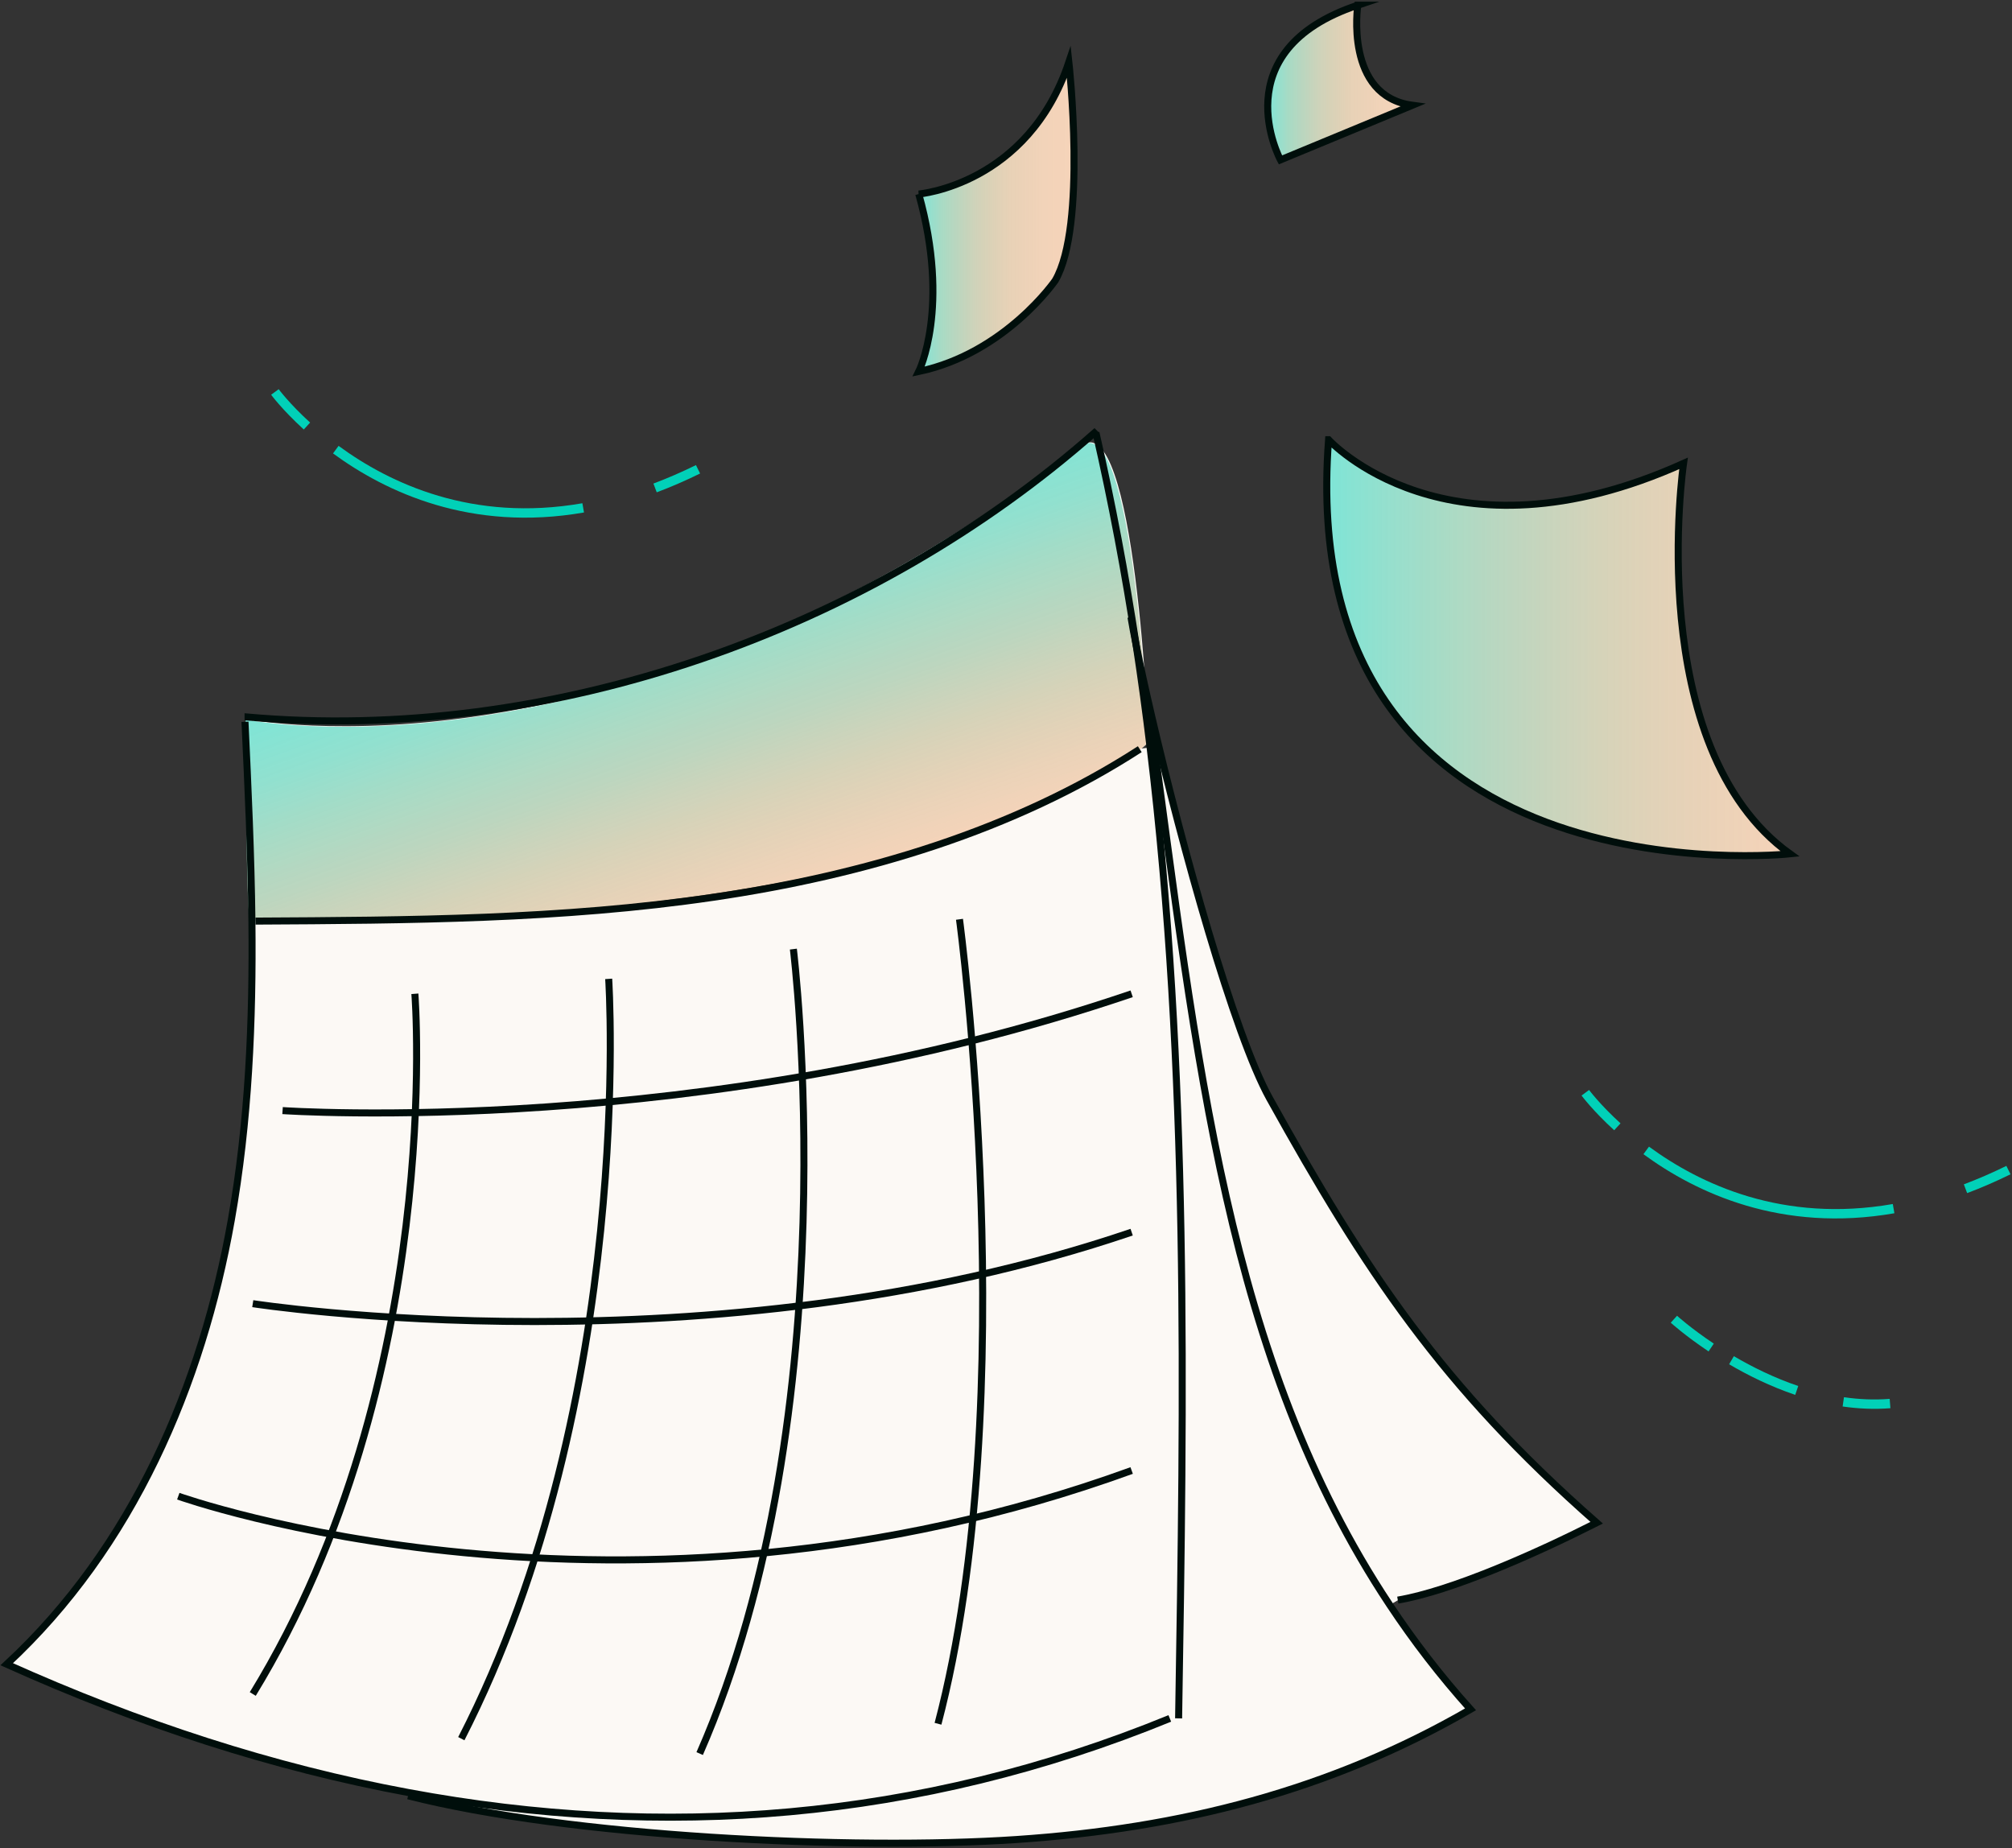 <svg width="270" height="248" viewBox="0 0 270 248" fill="none" xmlns="http://www.w3.org/2000/svg">
<rect x="0" y="0" width="270" height="248" fill="#333333" stroke="none"/>
<g clip-path="url(#clip0_6771_59841)">
<path d="M154.166 99.528C154.166 99.528 132.677 123.952 33.637 123.952C32.983 123.952 32.983 96.474 32.983 96.474C32.983 96.474 83.798 106.857 145.04 59.838C152.381 54.207 154.16 99.528 154.16 99.528H154.166Z" fill="#FCF9F5"/>
<path d="M214.434 204.247C205.961 208.521 194.887 213.404 187.722 214.63L186.635 215.258C164.725 182.312 160.746 141.968 154.499 96.175L154.694 96.131C158.729 113.427 165.73 138.725 170.52 147.329C183.417 170.515 193.592 185.932 214.44 204.247H214.434Z" fill="#FCF9F5"/>
<path d="M186.636 215.252C189.848 220.085 193.443 224.768 197.497 229.28C178.667 240.172 158.605 245.257 136.532 246.747C114.458 248.23 76.321 246.376 54.819 240.876L54.914 240.449C88.91 246.765 123.327 244.308 157.109 230.493H158.297C159.013 187.076 159.692 143.319 154.482 100.285C153.929 95.685 153.3 91.103 152.603 86.527C153.137 89.217 153.853 92.492 154.702 96.118L154.507 96.162C160.754 141.955 164.733 182.299 186.643 215.246L186.636 215.252Z" fill="#FCF9F5"/>
<path d="M154.467 100.293C159.677 143.327 158.999 187.084 158.282 230.495H157.094C123.312 244.316 88.895 246.767 54.899 240.456C36.716 237.1 18.665 231.217 0.897 223.229C17.848 207.516 27.131 185.695 31.047 163.653C33.398 150.404 33.963 136.979 33.825 123.516H34.309C54.842 123.409 75.476 123.29 95.771 120.317C116.065 117.344 136.165 111.374 153.072 100.444L154.467 100.293Z" fill="#FCF9F5"/>
<path d="M56.208 184.575C56.508 184.554 56.747 184.466 56.924 184.312C57.105 184.158 57.218 183.908 57.26 183.561C57.27 183.482 57.273 183.414 57.269 183.357C57.252 183.123 57.17 182.954 57.021 182.85C56.878 182.741 56.679 182.695 56.425 182.714C56.165 182.733 55.944 182.801 55.759 182.918C55.58 183.036 55.424 183.222 55.291 183.476L54.828 183.127C54.986 182.865 55.194 182.644 55.452 182.463C55.715 182.278 56.052 182.17 56.461 182.14C56.669 182.125 56.861 182.142 57.036 182.192C57.212 182.237 57.365 182.309 57.498 182.409C57.63 182.504 57.735 182.624 57.813 182.77C57.897 182.915 57.945 183.076 57.958 183.252C57.972 183.449 57.951 183.631 57.895 183.796C57.845 183.962 57.767 184.111 57.662 184.243C57.562 184.376 57.44 184.489 57.295 184.583C57.151 184.671 56.996 184.74 56.833 184.788L56.828 184.828C57.09 184.851 57.314 184.954 57.5 185.139C57.685 185.319 57.789 185.567 57.812 185.883C57.831 186.142 57.804 186.387 57.732 186.616C57.66 186.84 57.544 187.039 57.384 187.212C57.23 187.385 57.036 187.524 56.804 187.63C56.572 187.735 56.308 187.799 56.012 187.82C55.789 187.836 55.587 187.825 55.407 187.786C55.227 187.747 55.064 187.688 54.917 187.61C54.776 187.526 54.654 187.431 54.553 187.323C54.451 187.216 54.37 187.102 54.309 186.981L54.797 186.594C54.852 186.7 54.913 186.797 54.982 186.886C55.051 186.969 55.132 187.042 55.225 187.103C55.323 187.158 55.435 187.2 55.562 187.227C55.695 187.254 55.849 187.261 56.026 187.248C56.394 187.221 56.66 187.116 56.824 186.932C56.993 186.748 57.099 186.487 57.143 186.15C57.15 186.108 57.155 186.061 57.156 186.009C57.163 185.956 57.164 185.906 57.161 185.86C57.144 185.626 57.05 185.443 56.879 185.309C56.712 185.17 56.471 185.112 56.154 185.135L55.578 185.176L55.655 184.615L56.208 184.575ZM60.74 187.478C60.496 187.496 60.278 187.467 60.085 187.392C59.896 187.312 59.737 187.196 59.606 187.044C59.474 186.886 59.369 186.696 59.291 186.472C59.217 186.248 59.17 185.996 59.15 185.716C59.13 185.441 59.13 185.154 59.15 184.855C59.17 184.557 59.212 184.267 59.275 183.986C59.343 183.699 59.433 183.429 59.545 183.176C59.657 182.918 59.794 182.692 59.957 182.497C60.12 182.298 60.309 182.135 60.524 182.01C60.739 181.885 60.984 181.813 61.259 181.793C61.503 181.775 61.719 181.806 61.908 181.887C62.096 181.962 62.255 182.078 62.386 182.235C62.523 182.387 62.627 182.575 62.701 182.799C62.78 183.023 62.829 183.275 62.85 183.555C62.87 183.83 62.87 184.117 62.849 184.415C62.829 184.714 62.785 185.007 62.717 185.293C62.654 185.574 62.567 185.844 62.455 186.102C62.343 186.355 62.206 186.582 62.043 186.781C61.88 186.976 61.688 187.136 61.468 187.261C61.252 187.386 61.01 187.458 60.74 187.478ZM60.778 186.92C60.965 186.906 61.133 186.85 61.282 186.75C61.431 186.651 61.56 186.519 61.668 186.355C61.776 186.19 61.864 185.996 61.931 185.773C62.003 185.543 62.055 185.294 62.088 185.026L62.192 184.197C62.209 184.076 62.219 183.955 62.221 183.835C62.222 183.715 62.219 183.601 62.212 183.492C62.184 183.118 62.088 182.831 61.922 182.629C61.756 182.422 61.523 182.329 61.222 182.351C61.035 182.364 60.867 182.421 60.718 182.52C60.568 182.62 60.44 182.752 60.332 182.916C60.224 183.08 60.134 183.277 60.062 183.506C59.994 183.73 59.944 183.976 59.912 184.245L59.807 185.074C59.79 185.195 59.781 185.315 59.779 185.436C59.777 185.556 59.78 185.67 59.788 185.779C59.815 186.153 59.912 186.443 60.078 186.65C60.244 186.852 60.477 186.942 60.778 186.92Z" fill="#FCF9F5"/>
<path d="M52.796 216.328L54.454 216.208C55.061 216.164 55.551 216.306 55.924 216.633C56.296 216.956 56.508 217.459 56.557 218.144C56.589 218.59 56.558 219.02 56.463 219.434C56.373 219.847 56.222 220.218 56.011 220.546C55.8 220.869 55.527 221.134 55.193 221.34C54.864 221.547 54.478 221.666 54.038 221.698L52.1 221.838L52.796 216.328ZM54.03 220.94C54.45 220.909 54.793 220.757 55.06 220.482C55.332 220.207 55.502 219.814 55.569 219.303L55.669 218.514C55.678 218.424 55.682 218.338 55.681 218.254C55.685 218.166 55.685 218.09 55.68 218.028C55.652 217.639 55.533 217.358 55.322 217.185C55.117 217.013 54.851 216.938 54.524 216.962L53.543 217.033L53.041 221.011L54.03 220.94ZM60.449 221.234L60.18 219.824L58.3 219.96L57.673 221.435L56.8 221.498L59.181 216.047L60.234 215.971L61.276 221.174L60.449 221.234ZM59.642 216.77L59.589 216.774L58.587 219.229L60.061 219.122L59.642 216.77ZM62.731 221.069L62.996 218.993L61.659 215.868L62.486 215.808L63.466 218.165L63.503 218.162L65.051 215.622L65.969 215.556L63.804 218.972L63.543 221.01L62.731 221.069ZM67.351 220.265L67.535 218.74L66.181 218.838L66.262 218.174L67.623 218.075L67.816 216.557L68.531 216.505L68.346 218.023L69.692 217.926L69.612 218.589L68.257 218.687L68.066 220.214L67.351 220.265Z" fill="#FCF9F5"/>
<path d="M178.464 58.922C178.464 58.922 194.34 76.388 226.092 62.096C226.092 62.096 220.536 100.202 240.378 114.488C240.378 114.488 173.693 121.634 178.457 58.922H178.464Z" fill="#FCF9F5"/>
<path d="M123.451 25.951C123.451 25.951 138.108 24.732 143.601 8.246C143.601 8.246 146.046 30.225 141.772 37.553C141.772 37.553 135.053 47.32 123.457 49.765C123.457 49.765 127.731 41.218 123.457 25.951H123.451Z" fill="#FCF9F5"/>
<path d="M182.373 0.611C182.373 0.611 180.544 12.823 189.701 14.043L171.996 21.371C171.996 21.371 164.058 6.714 182.379 0.611H182.373Z" fill="#FCF9F5"/>
<path d="M154.046 99.608C154.046 99.608 132.57 124.032 33.612 124.032C32.958 124.032 32.958 96.554 32.958 96.554C32.958 96.554 83.735 106.937 144.927 59.918C152.261 54.287 154.04 99.608 154.04 99.608H154.046Z" fill="url(#paint0_linear_6771_59841)"/>
<path d="M214.264 204.321C205.798 208.595 194.736 213.478 187.571 214.704L186.484 215.332C164.593 182.38 160.614 142.036 154.373 96.249L154.568 96.205C158.597 113.502 165.598 138.799 170.381 147.403C183.272 170.589 193.435 186.006 214.264 204.321Z" fill="#FCF9F5"/>
<path d="M186.49 215.335C189.695 220.168 193.29 224.851 197.344 229.364C178.533 240.256 158.477 245.34 136.423 246.83C114.369 248.319 76.256 246.459 54.773 240.96L54.868 240.532C88.839 246.849 123.231 244.391 156.981 230.577H158.169C158.886 187.159 159.565 143.403 154.354 100.369C153.801 95.749 153.166 91.136 152.469 86.535C153.009 89.244 153.726 92.55 154.58 96.208L154.386 96.252C160.627 142.039 164.605 182.383 186.496 215.335H186.49Z" fill="#FCF9F5"/>
<path d="M154.348 100.375C159.558 143.409 158.879 187.166 158.163 230.577H156.975C123.224 244.398 88.832 246.849 54.861 240.539C36.691 237.182 18.653 231.299 0.897 223.311C17.836 207.598 27.113 185.777 31.028 163.741C33.379 150.486 33.944 137.061 33.8 123.598H34.284C54.805 123.492 75.42 123.378 95.695 120.399C115.971 117.426 136.058 111.456 152.952 100.526L154.348 100.375Z" fill="#FCF9F5"/>
<path d="M32.819 96.177C32.857 96.177 32.895 96.177 32.939 96.189C74.018 99.898 116.945 84.512 146.994 57.97C147.063 57.907 147.145 57.85 147.214 57.781" stroke="#000E0B" stroke-width="0.943" stroke-miterlimit="10"/>
<path d="M32.876 96.853C33.29 105.747 33.705 114.684 33.806 123.597C33.95 137.053 33.385 150.484 31.034 163.739C27.125 185.775 17.848 207.597 0.903 223.309C18.659 231.298 36.697 237.174 54.867 240.537C88.838 246.853 123.23 244.396 156.981 230.581" stroke="#000E0B" stroke-width="0.943" stroke-miterlimit="10"/>
<path d="M147.07 58.053C149.232 67.499 151.011 77.002 152.463 86.537C153.167 91.144 153.795 95.751 154.348 100.37C159.559 143.404 158.88 187.161 158.163 230.572" stroke="#000E0B" stroke-width="0.943" stroke-miterlimit="10"/>
<path d="M34.284 123.594C54.805 123.487 75.42 123.38 95.696 120.401C115.971 117.428 136.058 111.457 152.953 100.527" stroke="#000E0B" stroke-width="0.943" stroke-miterlimit="10"/>
<path d="M151.771 82.814C151.946 83.87 152.179 85.121 152.462 86.535C153.002 89.244 153.719 92.55 154.574 96.208C158.602 113.504 165.604 138.802 170.387 147.406C183.278 170.592 193.441 186.009 214.269 204.324C205.803 208.598 194.742 213.481 187.577 214.707" stroke="#000E0B" stroke-width="0.943" stroke-miterlimit="10"/>
<path d="M154.374 96.252C160.615 142.039 164.593 182.383 186.484 215.335C189.689 220.169 193.284 224.851 197.338 229.364C178.527 240.256 158.471 245.34 136.417 246.83C114.363 248.319 76.25 246.459 54.768 240.96" stroke="#000E0B" stroke-width="0.943" stroke-miterlimit="10"/>
<path d="M178.293 59.004C178.293 59.004 194.169 76.47 225.921 62.178C225.921 62.178 220.365 100.284 240.207 114.57C240.207 114.57 173.523 121.716 178.287 59.004H178.293Z" fill="url(#paint1_linear_6771_59841)" stroke="#000E0B" stroke-width="0.943" stroke-miterlimit="10"/>
<path d="M123.287 26.035C123.287 26.035 137.944 24.816 143.437 8.33C143.437 8.33 145.882 30.309 141.608 37.637C141.608 37.637 134.889 47.404 123.293 49.849C123.293 49.849 127.567 41.302 123.293 26.035H123.287Z" fill="url(#paint2_linear_6771_59841)" stroke="#000E0B" stroke-width="0.943" stroke-miterlimit="10"/>
<path d="M182.208 0.693C182.208 0.693 180.379 12.905 189.536 14.125L171.831 21.453C171.831 21.453 163.893 6.796 182.214 0.693H182.208Z" fill="url(#paint3_linear_6771_59841)" stroke="#000E0B" stroke-width="0.943" stroke-miterlimit="10"/>
<path d="M269.522 157.004C267.555 157.972 265.632 158.801 263.759 159.505" stroke="#01D1B8" stroke-width="1.257" stroke-miterlimit="10"/>
<path d="M254.111 162.178C239.146 164.786 227.883 159.475 220.913 154.365" stroke="#01D1B8" stroke-width="1.257" stroke-miterlimit="10"/>
<path d="M217.041 151.196C214.207 148.613 212.742 146.627 212.742 146.627" stroke="#01D1B8" stroke-width="1.257" stroke-miterlimit="10"/>
<path d="M253.634 188.328C251.503 188.498 249.404 188.397 247.361 188.102" stroke="#01D1B8" stroke-width="1.257" stroke-miterlimit="10"/>
<path d="M241.112 186.571C237.831 185.459 234.852 183.982 232.356 182.518" stroke="#01D1B8" stroke-width="1.257" stroke-miterlimit="10"/>
<path d="M229.631 180.812C226.501 178.719 224.628 177.016 224.628 177.016" stroke="#01D1B8" stroke-width="1.257" stroke-miterlimit="10"/>
<path d="M93.672 62.971C91.704 63.939 89.781 64.768 87.908 65.472" stroke="#01D1B8" stroke-width="1.257" stroke-miterlimit="10"/>
<path d="M78.261 68.146C63.297 70.755 52.034 65.444 45.063 60.334" stroke="#01D1B8" stroke-width="1.257" stroke-miterlimit="10"/>
<path d="M41.191 57.165C38.356 54.582 36.892 52.596 36.892 52.596" stroke="#01D1B8" stroke-width="1.257" stroke-miterlimit="10"/>
<path d="M55.674 133.348C55.674 133.348 59.757 185.081 33.92 227.302" stroke="#000E0B" stroke-width="0.943" stroke-miterlimit="10"/>
<path d="M81.683 131.348C81.683 131.348 85.39 187.485 61.906 233.298" stroke="#000E0B" stroke-width="0.943" stroke-miterlimit="10"/>
<path d="M106.466 127.352C106.466 127.352 114.116 189.219 93.892 235.299" stroke="#000E0B" stroke-width="0.943" stroke-miterlimit="10"/>
<path d="M128.758 123.352C128.758 123.352 137.408 187.479 125.875 231.299" stroke="#000E0B" stroke-width="0.943" stroke-miterlimit="10"/>
<path d="M37.919 149.02C37.919 149.02 94.31 152.938 151.863 133.348" stroke="#000E0B" stroke-width="0.943" stroke-miterlimit="10"/>
<path d="M33.92 174.927C33.92 174.927 95.455 184.523 151.862 165.332" stroke="#000E0B" stroke-width="0.943" stroke-miterlimit="10"/>
<path d="M23.925 200.761C23.925 200.761 83.591 222.121 151.862 197.316" stroke="#000E0B" stroke-width="0.943" stroke-miterlimit="10"/>
</g>
<defs>
<linearGradient id="paint0_linear_6771_59841" x1="85.805" y1="77.786" x2="101.593" y2="122.241" gradientUnits="userSpaceOnUse">
<stop stop-color="#01D1B8" stop-opacity="0.5"/>
<stop offset="0.19" stop-color="#1AC4A3" stop-opacity="0.47"/>
<stop offset="0.51" stop-color="#5DA26D" stop-opacity="0.4"/>
<stop offset="0.92" stop-color="#C96B15" stop-opacity="0.27"/>
<stop offset="1" stop-color="#E06004" stop-opacity="0.25"/>
</linearGradient>
<linearGradient id="paint1_linear_6771_59841" x1="178.054" y1="86.91" x2="240.213" y2="86.91" gradientUnits="userSpaceOnUse">
<stop stop-color="#01D1B8" stop-opacity="0.5"/>
<stop offset="0.68" stop-color="#A08037" stop-opacity="0.32"/>
<stop offset="1" stop-color="#E06004" stop-opacity="0.25"/>
</linearGradient>
<linearGradient id="paint2_linear_6771_59841" x1="123.287" y1="29.083" x2="144.135" y2="29.083" gradientUnits="userSpaceOnUse">
<stop stop-color="#01D1B8" stop-opacity="0.5"/>
<stop offset="0.14" stop-color="#3AB489" stop-opacity="0.44"/>
<stop offset="0.37" stop-color="#828F4F" stop-opacity="0.36"/>
<stop offset="0.58" stop-color="#B67525" stop-opacity="0.3"/>
<stop offset="0.8" stop-color="#D5650C" stop-opacity="0.26"/>
<stop offset="1" stop-color="#E06004" stop-opacity="0.25"/>
</linearGradient>
<linearGradient id="paint3_linear_6771_59841" x1="170.115" y1="11.07" x2="189.536" y2="11.07" gradientUnits="userSpaceOnUse">
<stop stop-color="#01D1B8" stop-opacity="0.5"/>
<stop offset="0.14" stop-color="#3AB489" stop-opacity="0.44"/>
<stop offset="0.37" stop-color="#828F4F" stop-opacity="0.36"/>
<stop offset="0.58" stop-color="#B67525" stop-opacity="0.3"/>
<stop offset="0.8" stop-color="#D5650C" stop-opacity="0.26"/>
<stop offset="1" stop-color="#E06004" stop-opacity="0.25"/>
</linearGradient>
<clipPath id="clip0_6771_59841">
<rect width="269.743" height="247.789" fill="white" transform="translate(0.062 0.004)"/>
</clipPath>
</defs>
</svg>
